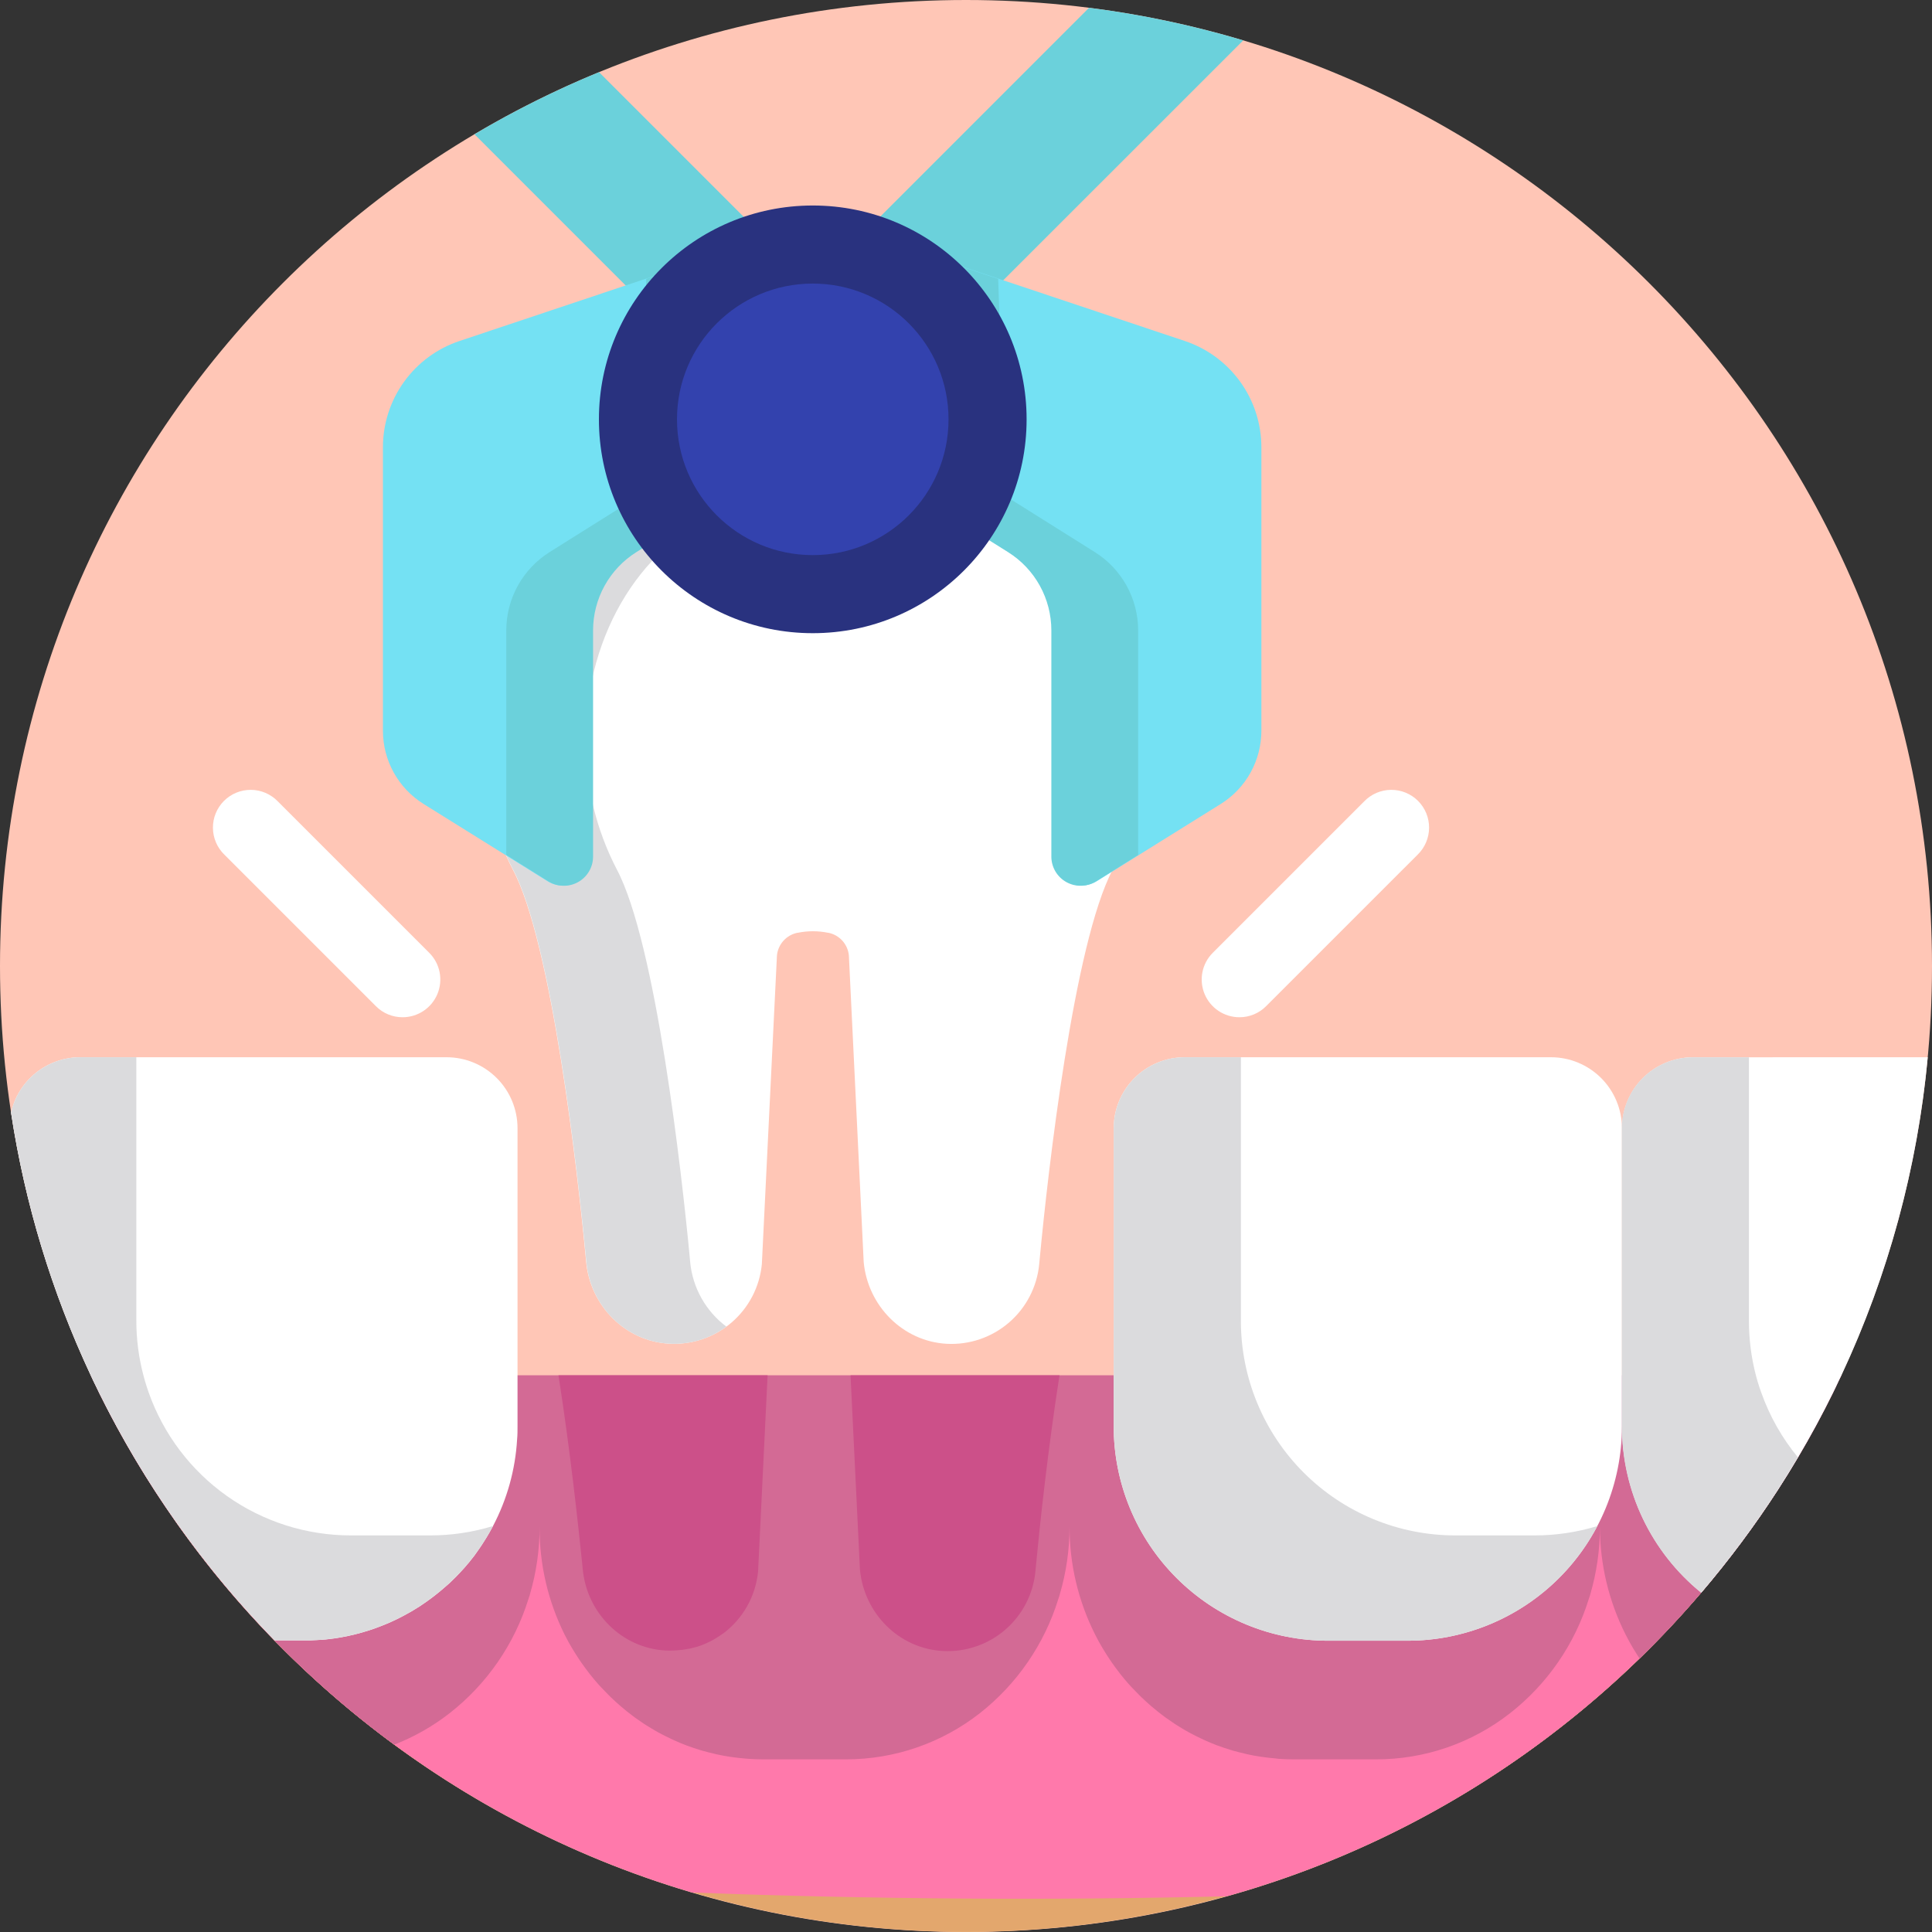 <?xml version="1.0" encoding="UTF-8"?> <svg xmlns="http://www.w3.org/2000/svg" width="512" height="512" viewBox="0 0 512 512" fill="none"><rect x="0" y="0" width="512" height="512" fill="#333333" stroke="none"/> <g clip-path="url(#clip0_146_103)"> <path d="M256 512C397.385 512 512 397.385 512 256C512 114.615 397.385 0 256 0C114.615 0 0 114.615 0 256C0 397.385 114.615 512 256 512Z" fill="#FFC6B6"></path> <path d="M233.94 94.28L215.17 113.06L209.17 119.06L193.3 103.14L193.07 102.91L125.74 35.58C136.327 29.301 147.356 23.8 158.74 19.12L197.1 57.47L214.79 75.17L215.14 75.51L233.94 94.28Z" fill="#6BD1DB"></path> <path d="M329.47 10.7L221.14 119L215.14 113L196.39 94.28L215.17 75.51L215.51 75.16L233.32 57.36L288.61 2.06C302.444 3.815 316.11 6.704 329.47 10.7Z" fill="#6BD1DB"></path> <path d="M485.77 369C482.883 374.873 479.78 380.607 476.46 386.2C474.74 389.113 472.967 391.98 471.14 394.8C464.973 404.332 458.181 413.445 450.81 422.08C445.637 428.147 440.19 433.967 434.47 439.54C405.487 467.68 370.26 488.568 331.666 500.497C293.071 512.426 252.202 515.059 212.395 508.181C172.589 501.303 134.973 485.109 102.619 460.92C70.265 436.731 44.089 405.234 26.23 369H485.77Z" fill="#F2BC88"></path> <path d="M430.34 385.6C444.71 388.32 458.34 391.4 471.14 394.8C464.973 404.332 458.181 413.445 450.81 422.08C445.637 428.147 440.19 433.967 434.47 439.54C407.851 465.409 375.926 485.182 340.907 497.489C305.888 509.796 268.612 514.344 231.662 510.817C194.711 507.29 158.969 495.773 126.911 477.063C94.853 458.353 67.245 432.897 46 402.46C51.067 400.767 56.317 399.14 61.75 397.58C86.459 390.58 111.595 385.185 137 381.43C141.333 380.763 145.717 380.133 150.15 379.54C167.04 377.26 184.67 375.45 202.91 374.14C210.41 373.6 218.01 373.153 225.71 372.8C240.63 372.09 255.89 371.73 271.41 371.73C274.16 371.73 276.91 371.73 279.64 371.73C284.833 371.783 289.987 371.867 295.1 371.98C308.28 372.3 321.217 372.877 333.91 373.71C365.909 375.689 397.759 379.59 429.29 385.39L430.34 385.6Z" fill="#E3A76D"></path> <path d="M486.49 367.51C486.26 368.01 486.02 368.51 485.77 369C482.883 374.873 479.78 380.607 476.46 386.2C474.74 389.113 472.967 391.98 471.14 394.8C464.973 404.332 458.181 413.445 450.81 422.08C445.637 428.147 440.19 433.967 434.47 439.54C403.837 469.352 366.221 491.011 325.06 502.54C277.94 503.66 230.737 503.327 183.45 501.54C155.038 493.155 128.305 479.883 104.45 462.32C71.272 437.934 44.445 405.928 26.23 369C25.98 368.5 25.74 368 25.51 367.51H486.49Z" fill="#FF79AB"></path> <path d="M488 364.46C487.53 365.46 487 366.46 486.54 367.51C486.31 368.01 486.07 368.51 485.82 369C482.933 374.873 479.83 380.607 476.51 386.2C474.79 389.113 473.017 391.98 471.19 394.8C465.023 404.332 458.231 413.445 450.86 422.08C445.687 428.147 440.24 433.967 434.52 439.54C434.01 438.78 433.52 438 433.04 437.21C432.96 437.06 432.86 436.92 432.77 436.77C432.14 435.71 431.55 434.62 430.98 433.52C430.98 433.44 430.9 433.35 430.85 433.27C426.339 424.383 423.992 414.556 424 404.59C424.005 410.682 423.137 416.744 421.42 422.59L421.33 422.9C421.25 423.16 421.16 423.44 421.06 423.7C417.362 435.692 410.082 446.265 400.2 454C390.08 461.936 377.591 466.25 364.73 466.25H342.73C341.43 466.25 340.16 466.19 338.89 466.11L338 466C337 465.91 335.94 465.81 334.91 465.66C334.665 465.641 334.421 465.608 334.18 465.56C332.93 465.39 331.72 465.15 330.5 464.89L329.84 464.72C328.84 464.5 327.84 464.24 326.84 463.96L325.91 463.68C324.81 463.34 323.71 462.98 322.64 462.57C322.575 462.555 322.512 462.535 322.45 462.51C321.31 462.08 320.19 461.6 319.09 461.1L318.23 460.69C317.37 460.29 316.52 459.86 315.67 459.41L314.9 459C313.85 458.41 312.82 457.81 311.82 457.16L311.27 456.81C310.43 456.25 309.62 455.69 308.81 455.11L307.99 454.49C307.14 453.86 306.33 453.21 305.51 452.49C305.39 452.4 305.28 452.3 305.15 452.21C304.25 451.43 303.36 450.61 302.5 449.79L301.83 449.13C301.16 448.45 300.51 447.78 299.83 447.07C299.63 446.84 299.42 446.62 299.21 446.4C298.41 445.49 297.62 444.56 296.88 443.62C296.784 443.501 296.693 443.378 296.61 443.25C295.94 442.4 295.31 441.54 294.69 440.65C294.5 440.39 294.32 440.11 294.14 439.85C293.54 438.97 292.98 438.07 292.43 437.16C292.34 437.01 292.24 436.87 292.16 436.72C291.52 435.66 290.93 434.57 290.37 433.47C290.32 433.39 290.28 433.3 290.24 433.22C285.751 424.327 283.421 414.502 283.44 404.54C283.442 410.633 282.57 416.695 280.85 422.54C280.818 422.642 280.791 422.745 280.77 422.85C280.68 423.11 280.6 423.39 280.5 423.65C276.817 435.65 269.557 446.24 259.69 454C249.566 461.935 237.074 466.248 224.21 466.25H202.21C200.91 466.25 199.64 466.19 198.37 466.11L197.43 466.03C196.43 465.94 195.36 465.84 194.33 465.69C194.085 465.671 193.841 465.638 193.6 465.59C192.36 465.42 191.14 465.18 189.93 464.92L189.26 464.75C188.26 464.53 187.26 464.27 186.26 463.99L185.33 463.71C184.22 463.37 183.12 463.01 182.05 462.6C181.988 462.586 181.928 462.566 181.87 462.54C180.72 462.11 179.61 461.63 178.51 461.13L177.64 460.72C176.78 460.32 175.94 459.89 175.09 459.44L174.31 459.03C173.31 458.44 172.24 457.84 171.23 457.19L170.68 456.84C169.85 456.28 169.03 455.72 168.22 455.14C167.96 454.93 167.67 454.72 167.41 454.52C166.56 453.89 165.74 453.24 164.92 452.52L164.57 452.24C163.66 451.46 162.77 450.64 161.91 449.82L161.25 449.16C160.57 448.48 159.92 447.81 159.25 447.1C159.05 446.87 158.84 446.65 158.63 446.43C157.84 445.52 157.05 444.59 156.3 443.65C156.2 443.53 156.12 443.4 156.03 443.28C155.37 442.43 154.73 441.57 154.11 440.68L153.56 439.88C152.97 439 152.4 438.1 151.85 437.19C151.77 437.04 151.67 436.9 151.58 436.75C150.95 435.69 150.35 434.6 149.79 433.5L149.66 433.25C145.218 424.353 142.937 414.534 143 404.59C143.007 410.683 142.135 416.746 140.41 422.59C140.41 422.69 140.41 422.79 140.33 422.9C140.25 423.01 140.16 423.44 140.06 423.7C136.346 435.692 129.058 446.264 119.17 454C114.702 457.485 109.75 460.301 104.47 462.36C71.28 437.965 44.446 405.944 26.23 369C25.98 368.5 25.74 368 25.51 367.51C25.01 366.51 24.51 365.51 24.05 364.46H488Z" fill="#D36A95"></path> <path d="M137.15 299V378C137.15 379.16 137.15 380.3 137.04 381.44C136.571 389.475 134.389 397.317 130.64 404.44C130.64 404.55 130.53 404.66 130.47 404.77C129.98 405.69 129.47 406.59 128.93 407.47C128.77 407.743 128.6 408.013 128.42 408.28C128.19 408.67 127.94 409.05 127.68 409.44C127.42 409.83 127.02 410.44 126.68 410.9C126.34 411.37 126 411.84 125.68 412.31C124.84 413.42 123.95 414.5 123.02 415.55C122.7 415.92 122.37 416.28 122.02 416.64C121.23 417.49 120.43 418.31 119.59 419.1L118.9 419.75L117.9 420.62C117.32 421.14 116.72 421.62 116.11 422.13C115.7 422.47 115.27 422.81 114.84 423.13C114.41 423.45 113.84 423.9 113.31 424.26L113.25 424.31C112.77 424.65 112.25 424.98 111.8 425.31C111.35 425.64 111 425.84 110.59 426.09C110.35 426.25 110.1 426.41 109.85 426.55C109.35 426.86 108.85 427.16 108.33 427.44C107.81 427.72 107.4 427.97 106.93 428.21L106.72 428.32C106.19 428.61 105.65 428.88 105.11 429.14C104.57 429.4 104.11 429.6 103.67 429.81C103.23 430.02 102.88 430.17 102.47 430.33C102.06 430.49 101.7 430.66 101.3 430.81C100.16 431.27 99.01 431.68 97.84 432.06C97.36 432.22 96.84 432.37 96.38 432.5C95.6 432.74 94.82 432.95 94.03 433.14C93.46 433.29 92.88 433.42 92.3 433.54C91.72 433.66 91.05 433.8 90.42 433.91H90.36L88.67 434.19L87.82 434.3C87.36 434.37 86.89 434.42 86.42 434.47C85.95 434.52 85.51 434.56 85.05 434.59C84.944 434.6 84.836 434.6 84.73 434.59L83.98 434.64C83.46 434.64 82.98 434.71 82.4 434.72C81.72 434.72 81.04 434.72 80.4 434.72H72.79C53.91 415.398 38.197 393.219 26.23 369C25.98 368.5 25.74 368 25.51 367.51C25.01 366.51 24.51 365.51 24.05 364.46C13.705 342.384 6.592 318.933 2.93 294.83C3.872 290.67 6.2 286.953 9.533 284.291C12.865 281.629 17.004 280.179 21.27 280.18H118.33C120.802 280.179 123.25 280.665 125.534 281.61C127.818 282.555 129.893 283.941 131.641 285.689C133.388 287.437 134.775 289.512 135.72 291.796C136.665 294.08 137.151 296.528 137.15 299Z" fill="white"></path> <path d="M130.64 404.42L130.46 404.75C129.97 405.67 129.46 406.57 128.92 407.45C128.76 407.723 128.59 407.993 128.41 408.26C128.18 408.65 127.93 409.03 127.67 409.42C127.41 409.81 127.01 410.42 126.67 410.88C126.33 411.35 125.99 411.82 125.67 412.29C124.83 413.4 123.94 414.48 123.01 415.53C122.69 415.9 122.36 416.26 122.01 416.62C121.22 417.47 120.42 418.29 119.58 419.08L118.89 419.73L117.89 420.6C117.31 421.12 116.71 421.6 116.1 422.11C115.69 422.45 115.26 422.79 114.83 423.11C114.4 423.43 113.83 423.88 113.3 424.24L113.24 424.29C112.76 424.63 112.24 424.96 111.79 425.29C111.34 425.62 110.99 425.82 110.58 426.07C110.34 426.23 110.09 426.39 109.84 426.53C109.34 426.84 108.84 427.14 108.32 427.42C107.8 427.7 107.39 427.95 106.92 428.19L106.71 428.3C106.18 428.59 105.64 428.86 105.1 429.12C104.56 429.38 104.1 429.58 103.66 429.79C103.22 430 102.87 430.15 102.46 430.31C102.05 430.47 101.69 430.64 101.29 430.79C100.15 431.25 99 431.66 97.83 432.04C97.35 432.2 96.83 432.35 96.37 432.48C95.59 432.72 94.81 432.93 94.02 433.12C93.45 433.27 92.87 433.4 92.29 433.52C91.71 433.64 91.04 433.78 90.41 433.89H90.35L88.66 434.17L87.81 434.28C87.35 434.35 86.88 434.4 86.41 434.45C85.94 434.5 85.5 434.54 85.04 434.57C84.933 434.58 84.826 434.58 84.72 434.57L83.97 434.62C83.45 434.62 82.97 434.69 82.39 434.7C81.71 434.7 81.03 434.7 80.39 434.7H72.79C53.912 415.384 38.199 393.212 26.23 369C25.98 368.5 25.74 368 25.51 367.51C25.01 366.51 24.51 365.51 24.05 364.46C13.705 342.384 6.592 318.933 2.93 294.83C3.872 290.67 6.2 286.953 9.533 284.291C12.865 281.629 17.004 280.179 21.27 280.18H36.13V350.08C36.136 354.933 36.765 359.766 38 364.46C38.26 365.46 38.56 366.51 38.89 367.51C39.04 368.01 39.21 368.51 39.39 369C43.307 380.087 50.566 389.687 60.168 396.475C69.77 403.263 81.241 406.905 93 406.9H114C119.636 406.905 125.241 406.069 130.63 404.42H130.64Z" fill="#DBDBDD"></path> <path d="M314 280.18H411C413.472 280.179 415.921 280.664 418.205 281.61C420.49 282.555 422.565 283.941 424.314 285.689C426.063 287.436 427.45 289.512 428.396 291.796C429.343 294.08 429.83 296.528 429.83 299V378C429.829 385.462 428.358 392.85 425.501 399.743C422.644 406.637 418.458 412.9 413.181 418.175C407.903 423.45 401.639 427.634 394.745 430.489C387.85 433.343 380.462 434.811 373 434.81H352C344.536 434.815 337.144 433.35 330.246 430.497C323.348 427.645 317.08 423.461 311.8 418.185C306.519 412.91 302.33 406.645 299.472 399.75C296.613 392.855 295.141 385.464 295.14 378V299C295.14 296.525 295.628 294.075 296.576 291.789C297.525 289.503 298.914 287.426 300.666 285.678C302.418 283.93 304.498 282.545 306.785 281.601C309.073 280.658 311.525 280.175 314 280.18Z" fill="white"></path> <path d="M423.32 404.42C417.927 406.069 412.319 406.905 406.68 406.9H385.68C378.217 406.901 370.828 405.433 363.933 402.578C357.038 399.723 350.773 395.538 345.496 390.261C340.218 384.985 336.032 378.721 333.176 371.826C330.32 364.932 328.85 357.543 328.85 350.08V280.18H314C311.525 280.173 309.073 280.655 306.784 281.598C304.495 282.541 302.415 283.927 300.663 285.675C298.911 287.424 297.521 289.501 296.574 291.787C295.626 294.074 295.139 296.525 295.14 299V378C295.141 385.464 296.613 392.855 299.472 399.75C302.33 406.645 306.519 412.91 311.8 418.185C317.08 423.461 323.348 427.645 330.246 430.497C337.144 433.35 344.536 434.815 352 434.81H373C383.362 434.817 393.528 431.989 402.398 426.632C411.268 421.276 418.503 413.594 423.32 404.42Z" fill="#DBDBDD"></path> <path d="M510.87 280.18C508.16 309.381 500.423 337.894 488 364.46C487.53 365.46 487 366.46 486.54 367.51C486.31 368.01 486.07 368.51 485.82 369C482.933 374.873 479.83 380.607 476.51 386.2C474.79 389.113 473.017 391.98 471.19 394.8C465.023 404.332 458.231 413.445 450.86 422.08C444.3 416.756 439.011 410.035 435.378 402.408C431.745 394.781 429.86 386.438 429.86 377.99V299C429.86 296.529 430.347 294.082 431.293 291.799C432.239 289.517 433.625 287.443 435.373 285.696C437.12 283.949 439.195 282.564 441.479 281.619C443.762 280.674 446.209 280.189 448.68 280.19L510.87 280.18Z" fill="white"></path> <path d="M466.74 369C468.948 375.258 472.238 381.08 476.46 386.2C474.74 389.113 472.967 391.98 471.14 394.8C464.973 404.332 458.181 413.445 450.81 422.08C444.25 416.756 438.961 410.035 435.328 402.408C431.695 394.781 429.81 386.438 429.81 377.99V299C429.81 296.529 430.297 294.082 431.243 291.799C432.189 289.517 433.575 287.443 435.323 285.696C437.071 283.949 439.145 282.564 441.429 281.619C443.712 280.674 446.159 280.189 448.63 280.19H463.49V350.09C463.487 354.942 464.105 359.775 465.33 364.47C465.59 365.47 465.89 366.52 466.22 367.52C466.39 368 466.56 368.51 466.74 369Z" fill="#DBDBDD"></path> <path d="M303.14 196.13C303.14 161.4 280.31 133.25 252.14 133.25C245.027 133.266 238.032 135.06 231.79 138.47C226.752 141.192 221.116 142.617 215.39 142.617C209.664 142.617 204.028 141.192 198.99 138.47C192.748 135.059 185.753 133.265 178.64 133.25C150.48 133.25 127.64 161.4 127.64 196.13C127.563 208.072 130.402 219.853 135.91 230.45C146.24 249.93 153.11 310.93 155.19 332.87L155.34 334.45C156.44 346.07 165.73 355.45 177.34 356.09C183.365 356.428 189.287 354.421 193.865 350.489C198.444 346.558 201.323 341.007 201.9 335L205.9 253.19C206.047 251.74 206.654 250.375 207.633 249.295C208.612 248.215 209.911 247.478 211.34 247.19H211.43C214.07 246.657 216.79 246.657 219.43 247.19H219.52C220.95 247.475 222.251 248.211 223.231 249.292C224.21 250.372 224.816 251.739 224.96 253.19L228.89 334.48C229.99 346.1 239.28 355.48 250.89 356.12C256.911 356.444 262.825 354.426 267.393 350.49C271.961 346.554 274.83 341.003 275.4 335L275.6 332.9C277.68 310.96 284.54 249.96 294.87 230.48C300.382 219.874 303.221 208.083 303.14 196.13Z" fill="white"></path> <path d="M192.5 351.57C188.143 354.79 182.799 356.388 177.39 356.09C165.73 355.48 156.44 346.09 155.39 334.45L155.24 332.88C153.16 310.93 146.29 249.93 135.97 230.45C130.458 219.854 127.616 208.073 127.69 196.13C127.69 161.4 150.53 133.25 178.69 133.25C183.381 133.249 188.039 134.037 192.47 135.58C171 143 155.21 167.29 155.21 196.13C155.132 208.073 157.971 219.854 163.48 230.45C173.81 249.93 180.68 310.93 182.76 332.88L182.9 334.45C183.219 337.815 184.238 341.076 185.891 344.024C187.544 346.972 189.795 349.543 192.5 351.57Z" fill="#DBDBDD"></path> <path d="M148 364.46H203.42L200.9 416.46C200.584 419.723 199.584 422.883 197.964 425.733C196.344 428.583 194.142 431.059 191.5 433H191.45C190.97 433.36 190.45 433.69 189.96 434L189.79 434.1C189.27 434.42 188.79 434.71 188.21 434.99L188.08 435.05C186.945 435.62 185.764 436.095 184.55 436.47H184.46C183.87 436.65 183.26 436.8 182.65 436.94H182.47C181.86 437.07 181.24 437.17 180.62 437.25H180.45C179.783 437.33 179.133 437.38 178.5 437.4C177.807 437.435 177.113 437.435 176.42 437.4C164.76 436.79 155.47 427.4 154.42 415.75L154.27 414.18C153.19 403.74 151.08 384.13 148 364.46Z" fill="#CC5089"></path> <path d="M280.78 364.46C277.71 384.13 275.6 403.74 274.6 414.31L274.4 416.41C273.83 422.413 270.961 427.964 266.393 431.9C261.825 435.836 255.911 437.854 249.89 437.53C238.23 436.92 228.94 427.53 227.89 415.88L225.4 364.46H280.78Z" fill="#CC5089"></path> <path d="M241.51 66.13L314 90.37C319.907 92.346 325.044 96.129 328.684 101.184C332.323 106.239 334.281 112.311 334.28 118.54V193.66C334.279 197.542 333.29 201.36 331.405 204.754C329.521 208.148 326.804 211.006 323.51 213.06L290.66 233.53C289.491 234.249 288.152 234.645 286.779 234.677C285.407 234.709 284.051 234.375 282.85 233.711C281.648 233.047 280.645 232.076 279.942 230.896C279.24 229.717 278.863 228.373 278.85 227V167.1C278.851 162.955 277.798 158.877 275.792 155.249C273.786 151.622 270.892 148.563 267.38 146.36L243.66 131.47L241.51 66.13Z" fill="#74E1F3"></path> <path d="M301.62 167.06V226.56L290.45 233.56C289.28 234.292 287.934 234.698 286.554 234.734C285.174 234.771 283.809 234.437 282.601 233.767C281.394 233.098 280.388 232.117 279.688 230.927C278.987 229.737 278.619 228.381 278.62 227V167.06C278.619 162.912 277.566 158.833 275.558 155.204C273.55 151.574 270.654 148.514 267.14 146.31L243.43 131.43L241.27 66.13L264.53 73.9L266.43 131.43L290.14 146.31C293.654 148.514 296.55 151.574 298.558 155.204C300.566 158.833 301.619 162.912 301.62 167.06Z" fill="#6BD1DB"></path> <path d="M194.28 66.13L121.76 90.37C115.852 92.344 110.714 96.127 107.075 101.183C103.435 106.238 101.478 112.311 101.48 118.54V193.66C101.481 197.542 102.47 201.36 104.355 204.754C106.239 208.148 108.956 211.006 112.25 213.06L145.1 233.53C146.27 234.257 147.612 234.659 148.989 234.695C150.366 234.73 151.727 234.399 152.933 233.734C154.139 233.068 155.146 232.094 155.85 230.91C156.554 229.727 156.931 228.377 156.94 227V167.1C156.939 162.955 157.992 158.877 159.998 155.249C162.004 151.622 164.898 148.563 168.41 146.36L192.13 131.47L194.28 66.13Z" fill="#74E1F3"></path> <path d="M134.17 167.06V226.56L145.34 233.56C146.51 234.292 147.856 234.698 149.236 234.734C150.616 234.771 151.981 234.437 153.189 233.767C154.396 233.098 155.402 232.117 156.102 230.927C156.803 229.737 157.171 228.381 157.17 227V167.06C157.171 162.912 158.224 158.833 160.232 155.204C162.24 151.574 165.136 148.514 168.65 146.31L192.36 131.43L194.52 66.13L171.26 73.9L169.36 131.43L145.65 146.31C142.136 148.514 139.24 151.574 137.232 155.204C135.224 158.833 134.171 162.912 134.17 167.06Z" fill="#6BD1DB"></path> <path d="M215.39 167.8C246.688 167.8 272.06 142.428 272.06 111.13C272.06 79.832 246.688 54.46 215.39 54.46C184.092 54.46 158.72 79.832 158.72 111.13C158.72 142.428 184.092 167.8 215.39 167.8Z" fill="#29327F"></path> <path d="M215.39 147.11C235.261 147.11 251.37 131.001 251.37 111.13C251.37 91.259 235.261 75.15 215.39 75.15C195.519 75.15 179.41 91.259 179.41 111.13C179.41 131.001 195.519 147.11 215.39 147.11Z" fill="#3342AE"></path> <path d="M328.46 269.58C326.483 269.58 324.55 268.993 322.905 267.894C321.261 266.795 319.98 265.234 319.223 263.407C318.467 261.58 318.269 259.569 318.654 257.63C319.04 255.69 319.992 253.909 321.39 252.51L361.53 212.37C362.452 211.415 363.556 210.653 364.776 210.129C365.996 209.605 367.308 209.329 368.636 209.318C369.964 209.306 371.281 209.559 372.51 210.062C373.739 210.565 374.855 211.307 375.794 212.246C376.733 213.185 377.475 214.302 377.978 215.53C378.481 216.759 378.734 218.076 378.723 219.404C378.711 220.732 378.435 222.044 377.911 223.264C377.387 224.484 376.625 225.588 375.67 226.51L335.53 266.65C334.604 267.582 333.502 268.321 332.289 268.823C331.075 269.326 329.774 269.584 328.46 269.58Z" fill="white"></path> <path d="M106.69 269.58C105.376 269.584 104.075 269.326 102.861 268.823C101.648 268.321 100.546 267.582 99.62 266.65L59.48 226.51C58.525 225.588 57.763 224.484 57.239 223.264C56.715 222.044 56.439 220.732 56.427 219.404C56.416 218.076 56.669 216.759 57.172 215.53C57.675 214.302 58.417 213.185 59.356 212.246C60.295 211.307 61.411 210.565 62.64 210.062C63.869 209.559 65.186 209.306 66.514 209.318C67.842 209.329 69.154 209.605 70.374 210.129C71.594 210.653 72.697 211.415 73.62 212.37L113.76 252.51C115.158 253.909 116.11 255.69 116.496 257.63C116.881 259.569 116.683 261.58 115.927 263.407C115.17 265.234 113.889 266.795 112.244 267.894C110.6 268.993 108.667 269.58 106.69 269.58Z" fill="white"></path> </g> <defs> <clipPath id="clip0_146_103"> <rect width="512" height="512" fill="white"></rect> </clipPath> </defs> </svg> 